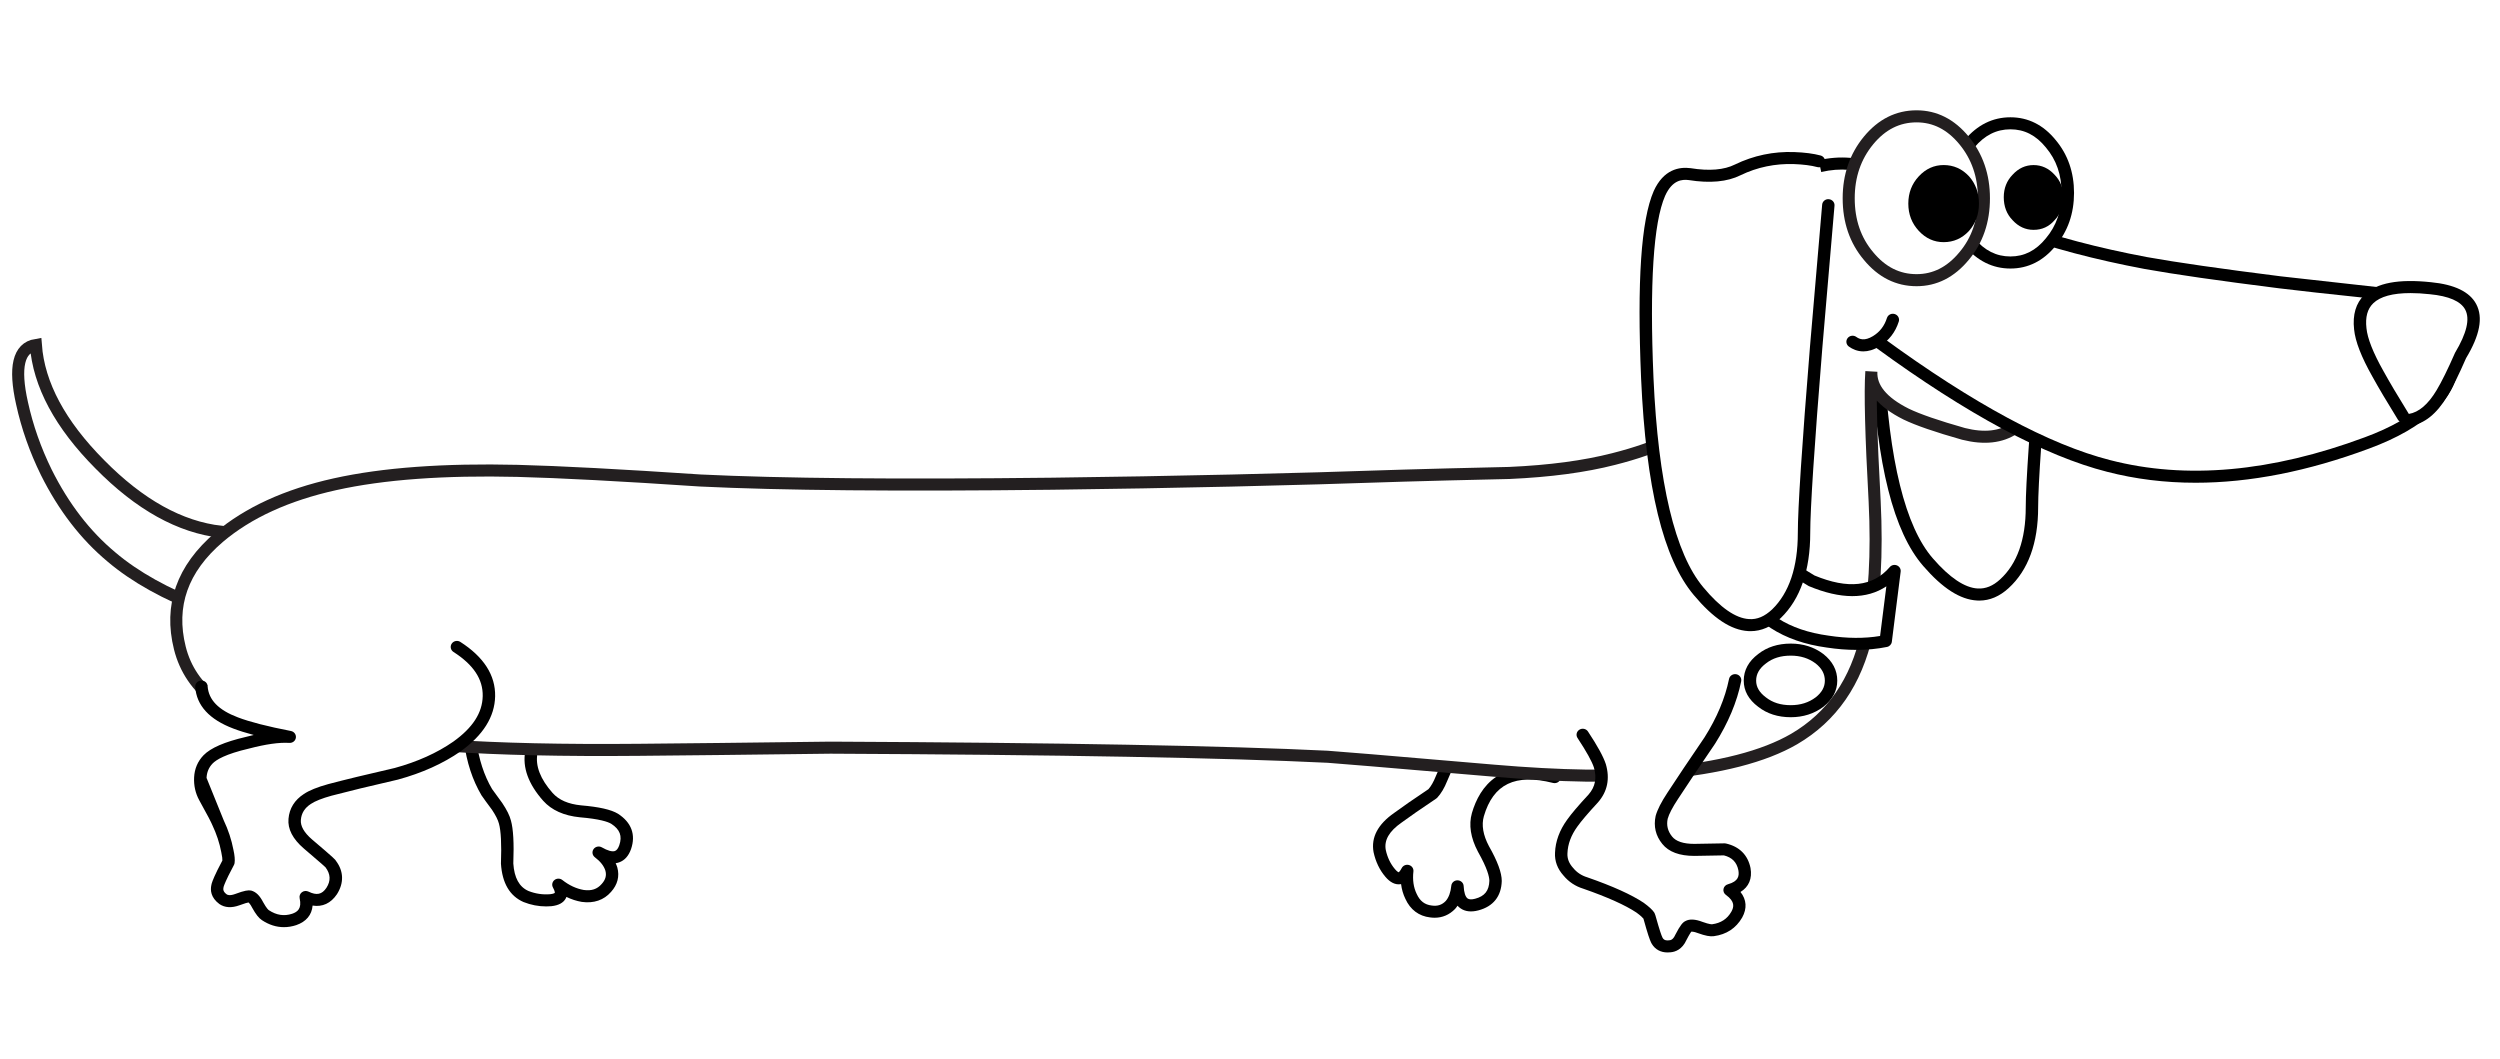 <?xml version="1.0" encoding="utf-8"?>
<!-- Generator: Adobe Illustrator 17.0.1, SVG Export Plug-In . SVG Version: 6.00 Build 0)  -->
<!DOCTYPE svg PUBLIC "-//W3C//DTD SVG 1.1//EN" "http://www.w3.org/Graphics/SVG/1.1/DTD/svg11.dtd">
<svg version="1.1" id="Layer_1" xmlns="http://www.w3.org/2000/svg" xmlns:xlink="http://www.w3.org/1999/xlink" x="0px" y="0px"
	 width="207.377px" height="87.811px" viewBox="0 0 207.377 87.811" enable-background="new 0 0 207.377 87.811"
	 xml:space="preserve">
<g id="Layer_3">
	<rect x="0" y="0" fill="#FFFFFF" width="207.377" height="87.847"/>
</g>
<g id="Layer_2">
	<g id="Layer_2_1_">
		<g id="Layer_3_2_">
		</g>
		<g id="Layer_2_3_">
		</g>
		<g id="Layer_3_1_">
		</g>
		<g id="Layer_2_2_">
		</g>
		<g id="Layer_3_3_">
		</g>
		<g>
			<g id="Layer_1_2_">
				<g>
					<g id="Layer_1_81_">
						<g>
							<g>
								<g>
									<g>
										<path fill="#FFFFFF" d="M50.994,67.921c0.916,0.592,1.205,1.377,0.87,2.355c-0.336,0.947-1.067,1.096-2.197,0.444
											c0.55,0.415,0.9,0.875,1.052,1.377c0.153,0.563,0.016,1.081-0.412,1.555c-0.489,0.564-1.145,0.785-1.969,0.667
											c-0.702-0.118-1.373-0.429-2.015-0.933c0.427,0.77,0.213,1.199-0.642,1.287c-0.702,0.06-1.389-0.044-2.06-0.311
											c-0.946-0.416-1.466-1.332-1.557-2.754c0.061-1.629,0-2.769-0.184-3.42c-0.091-0.355-0.305-0.785-0.642-1.288
											c-0.397-0.533-0.686-0.932-0.87-1.199c-0.701-1.183-1.16-2.592-1.374-4.22l7.278-2.265
											c-1.252,1.096-1.985,2.162-2.197,3.198c-0.214,1.184,0.244,2.413,1.374,3.687c0.61,0.68,1.51,1.08,2.701,1.199
											C49.56,67.419,50.506,67.626,50.994,67.921z"/>
									</g>
									<g>
										<path d="M45.304,75.188c-0.639,0-1.266-0.121-1.875-0.363c-1.147-0.502-1.772-1.571-1.875-3.185
											c0.058-1.62,0.002-2.719-0.166-3.319c-0.08-0.311-0.273-0.693-0.576-1.149c-0.387-0.518-0.681-0.923-0.867-1.193
											c-0.749-1.263-1.233-2.745-1.455-4.433c-0.036-0.273,0.164-0.523,0.445-0.558c0.278-0.04,0.54,0.158,0.575,0.431
											c0.204,1.556,0.646,2.913,1.309,4.033c0.164,0.236,0.449,0.63,0.841,1.155c0.386,0.577,0.618,1.047,0.723,1.46
											c0.195,0.696,0.262,1.865,0.197,3.558c0.078,1.183,0.489,1.945,1.254,2.281c0.575,0.228,1.189,0.321,1.803,0.268
											c0.31-0.033,0.383-0.11,0.384-0.112l0,0c-0.001,0,0.03-0.116-0.152-0.443c-0.116-0.209-0.064-0.469,0.124-0.621
											c0.189-0.152,0.462-0.153,0.651-0.004c0.569,0.447,1.167,0.725,1.78,0.829c0.639,0.09,1.113-0.065,1.486-0.496
											c0.321-0.355,0.417-0.705,0.308-1.106c-0.117-0.385-0.412-0.763-0.872-1.11c-0.214-0.162-0.262-0.457-0.11-0.675
											s0.456-0.282,0.688-0.147c0.476,0.274,0.862,0.382,1.083,0.303c0.148-0.051,0.27-0.214,0.364-0.481
											c0.261-0.759,0.055-1.309-0.668-1.777c-0.273-0.166-0.958-0.401-2.598-0.539c-1.328-0.132-2.349-0.592-3.045-1.369
											c-1.232-1.389-1.733-2.768-1.491-4.1c0.237-1.15,1.029-2.318,2.36-3.481c0.211-0.184,0.536-0.169,0.726,0.036
											c0.19,0.204,0.174,0.52-0.037,0.705c-1.163,1.018-1.848,2.002-2.038,2.926c-0.184,1.013,0.24,2.114,1.259,3.264
											c0.524,0.584,1.297,0.922,2.363,1.028c1.491,0.125,2.494,0.352,3.058,0.694c1.125,0.728,1.496,1.741,1.085,2.936
											c-0.201,0.568-0.532,0.936-0.984,1.097c-0.094,0.034-0.19,0.056-0.29,0.072c0.054,0.115,0.1,0.233,0.137,0.353
											c0.199,0.734,0.018,1.429-0.518,2.024c-0.593,0.684-1.437,0.972-2.431,0.832c-0.437-0.075-0.862-0.212-1.271-0.413
											c-0.017,0.045-0.037,0.089-0.06,0.132c-0.196,0.361-0.598,0.575-1.194,0.638C45.592,75.182,45.448,75.188,45.304,75.188z"
											/>
									</g>
								</g>
								<g>
									<g>
										<path fill="#FFFFFF" d="M128.954,64.458c-3.388-0.858-5.509,0.179-6.364,3.109c-0.244,0.859-0.091,1.807,0.458,2.843
											c0.671,1.184,1.008,2.073,1.008,2.665c-0.03,1.036-0.549,1.688-1.557,1.954c-1.007,0.267-1.541-0.237-1.602-1.51
											c-0.061,0.651-0.259,1.17-0.595,1.555c-0.427,0.444-0.961,0.622-1.602,0.532c-0.764-0.089-1.312-0.503-1.648-1.244
											c-0.305-0.622-0.412-1.332-0.32-2.133c-0.397,0.77-0.871,0.83-1.419,0.179c-0.427-0.503-0.717-1.11-0.871-1.821
											c-0.184-1.007,0.321-1.925,1.511-2.754c0.642-0.474,1.602-1.14,2.884-1.998c0.275-0.296,0.519-0.712,0.733-1.245
											c0.274-0.622,0.473-1.08,0.595-1.377c0.579-1.125,1.541-2.265,2.883-3.42L128.954,64.458z"/>
									</g>
									<g>
										<path d="M119.005,76.127c-0.124,0-0.252-0.01-0.379-0.027c-0.926-0.108-1.638-0.639-2.046-1.536
											c-0.185-0.377-0.305-0.788-0.36-1.229c-0.031,0.006-0.061,0.012-0.092,0.015c-0.417,0.045-0.826-0.166-1.214-0.626
											c-0.477-0.562-0.804-1.247-0.975-2.035c-0.222-1.222,0.355-2.315,1.714-3.261c0.633-0.468,1.591-1.132,2.84-1.968
											c0.217-0.248,0.418-0.6,0.598-1.049c0.278-0.633,0.476-1.087,0.597-1.381c0.625-1.215,1.635-2.416,3.02-3.608
											c0.214-0.182,0.537-0.164,0.726,0.042c0.189,0.207,0.169,0.522-0.043,0.705c-1.287,1.107-2.217,2.207-2.765,3.269
											c-0.105,0.261-0.305,0.722-0.582,1.349c-0.233,0.58-0.504,1.038-0.823,1.382c-0.027,0.029-0.056,0.055-0.091,0.077
											c-1.26,0.845-2.225,1.511-2.864,1.984c-1.036,0.722-1.463,1.463-1.316,2.271c0.132,0.613,0.389,1.153,0.76,1.59
											c0.19,0.226,0.297,0.263,0.313,0.267c-0.001-0.006,0.103-0.065,0.25-0.349c0.112-0.216,0.364-0.325,0.606-0.255
											c0.239,0.068,0.393,0.293,0.365,0.534c-0.081,0.703,0.012,1.33,0.272,1.863c0.27,0.592,0.664,0.894,1.246,0.962
											c0.487,0.071,0.853-0.052,1.165-0.378c0.248-0.285,0.408-0.716,0.459-1.259c0.024-0.258,0.247-0.454,0.512-0.454
											c0.004,0,0.007,0,0.012,0.001c0.27,0.006,0.491,0.213,0.502,0.476c0.026,0.532,0.143,0.898,0.331,1.031
											c0.128,0.089,0.338,0.096,0.622,0.02c0.792-0.208,1.154-0.667,1.179-1.486c-0.001-0.333-0.164-1.034-0.944-2.409
											c-0.614-1.159-0.781-2.237-0.503-3.215c0.649-2.224,2.387-4.623,6.99-3.461c0.275,0.07,0.439,0.342,0.368,0.609
											c-0.072,0.267-0.351,0.426-0.628,0.357c-3.132-0.793-4.957,0.084-5.74,2.763c-0.206,0.727-0.065,1.562,0.421,2.478
											c0.714,1.257,1.064,2.207,1.064,2.893c-0.037,1.274-0.706,2.111-1.937,2.436c-0.598,0.159-1.105,0.101-1.496-0.177
											c-0.086-0.06-0.165-0.13-0.237-0.209c-0.063,0.096-0.131,0.186-0.206,0.271C120.226,75.882,119.651,76.127,119.005,76.127
											z"/>
									</g>
								</g>
								<g>
									<g>
										<path fill="#FFFFFF" stroke="#231F20" stroke-miterlimit="10" d="M18.354,44.115l-1.373,6.396
											c-3.205-1.213-5.783-2.65-7.736-4.308c-2.167-1.807-3.968-4.145-5.402-7.018c-0.916-1.865-1.587-3.775-2.015-5.73
											c-0.671-2.991-0.29-4.604,1.145-4.841c0.244,3.288,2.015,6.589,5.31,9.906C11.58,41.865,14.936,43.73,18.354,44.115z"/>
									</g>
								</g>
								<g>
									<g>
										<path fill="#FFFFFF" d="M156.739,15.512c0.55-1.154,1.374-1.658,2.473-1.509c1.648,0.237,2.96,0.133,3.937-0.312
											c1.433-0.65,2.976-0.962,4.623-0.933c0.824,0,1.495,0.074,2.015,0.222l0.732,3.464l-0.96,11.103
											c-0.671,7.787-1.008,12.628-1.008,14.523c0,2.842-0.764,4.96-2.289,6.352c-1.771,1.629-3.876,1.036-6.316-1.777
											c-2.381-2.724-3.769-8.291-4.166-16.701C155.411,22.516,155.733,17.704,156.739,15.512z"/>
									</g>
									<g>
										<path d="M164.18,49.819c-0.06,0-0.12-0.002-0.183-0.006c-1.398-0.076-2.853-1.007-4.447-2.845
											c-2.478-2.836-3.881-8.397-4.287-17c-0.373-7.579-0.045-12.375,1.006-14.66c0.816-1.714,2.085-1.927,3.013-1.8
											c1.545,0.221,2.768,0.13,3.647-0.269c1.499-0.68,3.12-1.021,4.851-0.979c0,0,0.001,0,0.002,0
											c0.872,0,1.578,0.08,2.149,0.243c0.271,0.078,0.427,0.355,0.347,0.62c-0.081,0.264-0.364,0.416-0.639,0.337
											c-0.467-0.134-1.097-0.201-1.867-0.201c-1.557-0.039-3.05,0.27-4.405,0.885c-1.065,0.485-2.486,0.604-4.23,0.353
											c-0.543-0.072-1.334-0.026-1.931,1.225c-0.966,2.104-1.275,6.885-0.914,14.201c0.39,8.257,1.751,13.776,4.045,16.401
											c1.385,1.596,2.635,2.434,3.719,2.492c0.66,0.035,1.261-0.211,1.853-0.755c1.413-1.288,2.128-3.303,2.128-5.989
											c0-1.906,0.34-6.807,1.009-14.566l0.96-11.103c0.023-0.274,0.257-0.488,0.556-0.455c0.283,0.023,0.494,0.265,0.469,0.539
											l-0.96,11.103c-0.666,7.73-1.005,12.602-1.005,14.482c0,2.971-0.825,5.23-2.452,6.715
											C165.869,49.472,165.051,49.819,164.18,49.819z"/>
									</g>
								</g>
								<g>
									<g>
										<path fill="#FFFFFF" stroke="#231F20" stroke-miterlimit="10" d="M116.456,39.453c1.953-0.059,4.867-0.133,8.743-0.221
											c3.357-0.149,6.241-0.534,8.651-1.154c3.753-0.948,6.241-2.191,7.462-3.731c0.732-0.889,1.205-2.31,1.419-4.264
											c0.121-2.221,0.274-3.805,0.457-4.753c0.366-1.747,0.962-3.169,1.787-4.264c0.579-0.829,1.724-1.94,3.433-3.331
											l21.012,13.858c-0.946,3.79-3.128,5.256-6.546,4.397c-2.198-0.622-3.784-1.17-4.76-1.642
											c-1.983-0.992-2.944-2.169-2.884-3.532c-0.119,1.712-0.027,5.303,0.274,10.77c0.214,4.382,0,8.039-0.641,10.971
											c-0.885,3.997-2.899,6.914-6.043,8.749c-2.503,1.451-6.18,2.398-11.033,2.842c-3.723,0.327-8.346,0.252-13.871-0.221
											c-9.003-0.77-13.596-1.154-13.778-1.154c-8.515-0.415-22.263-0.666-41.246-0.755c-7.049,0.089-12.345,0.149-15.885,0.179
											c-6.287,0.059-11.581-0.06-15.884-0.355c-7.507-0.533-11.826-0.918-12.956-1.154c-5.28-1.097-8.362-3.405-9.246-6.928
											c-0.885-3.525,0.198-6.589,3.25-9.195c2.411-2.042,5.615-3.508,9.613-4.397c3.997-0.888,9.049-1.257,15.152-1.11
											c3.479,0.089,8.53,0.355,15.153,0.799c6.683,0.325,16.419,0.415,29.205,0.267C97.367,40,107.087,39.777,116.456,39.453z"
											/>
									</g>
								</g>
								<g>
									<g>
										<path fill="#FFFFFF" d="M150.971,13.781c1.648-0.385,3.266-0.252,4.852,0.4c1.099,0.444,2.976,1.245,5.631,2.398
											c2.349,1.066,4.226,1.851,5.63,2.354c3.173,1.154,6.806,2.116,10.895,2.886c2.473,0.445,6.18,0.978,11.124,1.6
											c1.405,0.178,4.075,0.474,8.012,0.888c3.326,0.68,5.34,2.058,6.042,4.131c0.642,1.925,0.122,3.687-1.557,5.286
											c-1.251,1.184-3.005,2.191-5.264,3.021c-7.875,2.931-15.016,3.568-21.424,1.909c-5.127-1.303-11.459-4.708-18.998-10.215
											l-14.282-2.175c-0.58-1.688-0.29-3.642,0.871-5.863c1.068-1.983,2.396-3.493,3.983-4.529
											C148.134,14.802,149.629,14.107,150.971,13.781z"/>
									</g>
									<g>
										<path d="M197.171,23.81c3.553,0.724,5.716,2.227,6.476,4.47c0.704,2.112,0.137,4.063-1.686,5.797
											c-1.294,1.226-3.126,2.279-5.442,3.132c-5.07,1.887-9.886,2.835-14.394,2.835c-2.55,0-5.002-0.303-7.344-0.91
											c-5.164-1.311-11.616-4.777-19.175-10.299c-0.227-0.167-0.272-0.48-0.102-0.7c0.173-0.22,0.495-0.264,0.721-0.099
											c7.45,5.443,13.782,8.853,18.818,10.132c6.274,1.625,13.374,0.988,21.11-1.892c2.185-0.803,3.897-1.783,5.089-2.912
											c1.541-1.468,2.008-3.029,1.426-4.775c-0.637-1.879-2.542-3.158-5.659-3.795c-3.855-0.404-6.556-0.704-7.972-0.881
											c-4.931-0.62-8.683-1.159-11.15-1.604c-4.102-0.772-7.796-1.75-10.981-2.91c-1.408-0.505-3.314-1.303-5.668-2.37
											c-2.639-1.147-4.53-1.952-5.611-2.39c-1.48-0.607-3.005-0.734-4.534-0.375c-1.276,0.31-2.731,0.989-4.32,2.017
											c-1.506,0.982-2.788,2.445-3.812,4.345c-1.088,2.082-1.371,3.925-0.838,5.474c0.09,0.262-0.056,0.544-0.325,0.632
											c-0.269,0.085-0.561-0.054-0.651-0.316c-0.623-1.811-0.32-3.913,0.9-6.247c1.106-2.055,2.503-3.64,4.154-4.718
											c1.69-1.094,3.252-1.819,4.647-2.158c1.756-0.411,3.496-0.267,5.179,0.423c1.102,0.446,2.947,1.233,5.641,2.403
											c2.335,1.059,4.217,1.845,5.598,2.34c3.135,1.141,6.773,2.104,10.814,2.864c2.446,0.44,6.179,0.977,11.092,1.595"/>
									</g>
								</g>
								<g>
									<g>
										<path fill="#FFFFFF" d="M199.862,34.832l-0.503-0.267c-0.916-1.481-1.618-2.665-2.105-3.553
											c-0.885-1.568-1.374-2.812-1.465-3.731c-0.305-2.695,1.633-3.82,5.814-3.376c3.693,0.354,4.532,2.206,2.517,5.552
											c-0.61,1.392-1.129,2.443-1.556,3.154C201.769,33.944,200.869,34.685,199.862,34.832z"/>
									</g>
									<g>
										<path d="M199.861,35.332c-0.192,0-0.368-0.106-0.456-0.268c-0.191,0.023-0.384-0.07-0.489-0.241
											c-0.916-1.481-1.629-2.684-2.118-3.575c-0.925-1.638-1.423-2.922-1.523-3.918c-0.138-1.222,0.149-2.192,0.855-2.877
											c1.019-0.988,2.825-1.329,5.526-1.043c1.951,0.188,3.215,0.801,3.752,1.823c0.58,1.103,0.303,2.567-0.846,4.477
											c-0.587,1.348-1.12,2.428-1.556,3.154c-0.872,1.463-1.904,2.292-3.069,2.463C199.912,35.33,199.886,35.332,199.861,35.332
											z M199.952,24.312c-1.476,0-2.512,0.283-3.093,0.848c-0.481,0.467-0.664,1.144-0.559,2.069
											c0.086,0.853,0.558,2.043,1.405,3.545c0.485,0.881,1.188,2.071,2.095,3.537c0.005,0.008,0.01,0.017,0.015,0.025
											c0.829-0.134,1.604-0.798,2.305-1.972c0.415-0.691,0.929-1.733,1.527-3.099c0.974-1.627,1.249-2.81,0.847-3.576
											c-0.367-0.7-1.357-1.131-2.942-1.283C200.97,24.341,200.436,24.312,199.952,24.312z"/>
									</g>
								</g>
								<g>
									<path fill="#FFFFFF" d="M163.377,11.916c0.946-1.125,2.075-1.688,3.387-1.688c1.313,0,2.425,0.563,3.341,1.688
										c0.947,1.125,1.419,2.486,1.419,4.086c0,1.599-0.472,2.961-1.419,4.086c-0.916,1.125-2.029,1.688-3.341,1.688
										s-2.442-0.564-3.387-1.688c-0.915-1.125-1.374-2.487-1.374-4.086C162.003,14.402,162.462,13.041,163.377,11.916z"/>
								</g>
								<g>
									<path d="M166.765,22.275c-1.468,0-2.742-0.63-3.786-1.872c-0.99-1.217-1.489-2.697-1.489-4.401s0.499-3.184,1.484-4.395
										c1.049-1.249,2.323-1.878,3.792-1.878c1.472,0,2.731,0.633,3.746,1.878c1.013,1.204,1.53,2.684,1.53,4.395
										c0,1.712-0.517,3.191-1.536,4.401C169.495,21.643,168.235,22.275,166.765,22.275z M166.765,10.727
										c-1.16,0-2.138,0.492-2.99,1.504c-0.833,1.025-1.257,2.295-1.257,3.77c0,1.476,0.424,2.746,1.262,3.776
										c0.846,1.006,1.824,1.497,2.984,1.497c1.156,0,2.117-0.49,2.937-1.498c0.881-1.047,1.308-2.281,1.308-3.776
										s-0.426-2.728-1.303-3.769C168.883,11.217,167.922,10.727,166.765,10.727z"/>
								</g>
								<g>
									<path d="M166.948,14.492c0.488-0.534,1.068-0.799,1.739-0.799s1.251,0.267,1.739,0.799
										c0.489,0.503,0.733,1.125,0.733,1.865c0,0.77-0.245,1.407-0.733,1.91c-0.458,0.533-1.037,0.799-1.739,0.799
										c-0.671,0-1.252-0.267-1.739-0.799c-0.49-0.502-0.734-1.14-0.734-1.91C166.215,15.616,166.46,14.995,166.948,14.492z"/>
								</g>
								<g>
									<path fill="#FFFFFF" stroke="#231F20" stroke-miterlimit="10" d="M154.999,11.649c1.1-1.332,2.427-1.999,3.983-1.999
										c1.526,0,2.839,0.666,3.938,1.999c1.098,1.332,1.648,2.931,1.648,4.797c0,1.894-0.55,3.494-1.648,4.797
										c-1.1,1.331-2.412,1.998-3.938,1.998c-1.556,0-2.883-0.666-3.983-1.998c-1.099-1.303-1.648-2.903-1.648-4.797
										C153.352,14.58,153.902,12.982,154.999,11.649z"/>
								</g>
								<g>
									<path d="M159.167,14.624c0.579-0.622,1.266-0.933,2.06-0.933c0.823,0,1.526,0.312,2.105,0.933
										c0.55,0.622,0.824,1.377,0.824,2.265c0,0.887-0.275,1.642-0.824,2.265c-0.579,0.622-1.282,0.933-2.105,0.933
										c-0.794,0-1.481-0.311-2.06-0.933s-0.871-1.377-0.871-2.265C158.296,16.002,158.586,15.246,159.167,14.624z"/>
								</g>
								<g>
									<g>
										<path fill="#FFFFFF" d="M146.165,45.671l4.074,2.487c3.052,1.274,5.356,1.008,6.912-0.799l-0.733,5.819
											c-1.465,0.296-3.067,0.311-4.807,0.044c-3.479-0.474-5.891-2.028-7.234-4.664L146.165,45.671z"/>
									</g>
									<g>
										<path d="M153.992,53.909c-0.791,0-1.612-0.065-2.459-0.194c-3.633-0.495-6.198-2.156-7.614-4.935
											c-0.125-0.247-0.022-0.547,0.233-0.668c0.252-0.121,0.564-0.023,0.689,0.226c1.275,2.5,3.513,3.936,6.844,4.39
											c1.538,0.236,2.971,0.245,4.27,0.027l0.519-4.117c-1.634,1.088-3.792,1.084-6.436-0.021l-4.146-2.523
											c-0.241-0.147-0.313-0.455-0.161-0.688c0.151-0.232,0.467-0.305,0.71-0.156l4.074,2.487
											c2.773,1.15,4.837,0.936,6.243-0.697c0.145-0.171,0.392-0.225,0.598-0.138c0.209,0.088,0.334,0.299,0.306,0.518
											l-0.733,5.819c-0.027,0.212-0.189,0.384-0.406,0.427C155.723,53.827,154.877,53.909,153.992,53.909z"/>
									</g>
								</g>
								<g>
									<path fill="#FFFFFF" d="M145.158,56.463c0-0.711,0.335-1.318,1.008-1.821c0.641-0.503,1.434-0.754,2.38-0.754
										c0.916,0,1.71,0.251,2.381,0.754c0.641,0.503,0.961,1.111,0.961,1.821c0,0.68-0.321,1.274-0.961,1.777
										c-0.671,0.503-1.465,0.754-2.381,0.754c-0.945,0-1.739-0.251-2.38-0.754C145.493,57.736,145.158,57.144,145.158,56.463z"/>
								</g>
								<g>
									<path d="M148.545,59.494c-1.062,0-1.972-0.291-2.703-0.866c-0.792-0.592-1.198-1.324-1.198-2.166
										c0-0.871,0.407-1.617,1.208-2.216c0.722-0.568,1.632-0.859,2.694-0.859c1.028,0,1.936,0.289,2.695,0.859
										c0.774,0.608,1.162,1.351,1.162,2.216c0,0.836-0.388,1.564-1.152,2.166C150.481,59.205,149.574,59.494,148.545,59.494z
										 M148.545,54.386c-0.833,0-1.505,0.21-2.056,0.644c-0.553,0.415-0.816,0.879-0.816,1.433c0,0.522,0.264,0.975,0.806,1.382
										c0.561,0.44,1.233,0.65,2.066,0.65c0.806,0,1.483-0.212,2.067-0.65c0.509-0.4,0.761-0.854,0.761-1.382
										c0-0.557-0.252-1.027-0.77-1.433C150.028,54.6,149.352,54.386,148.545,54.386z"/>
								</g>
								<g>
									<g>
										<path fill="#FFFFFF" d="M136.644,31.369c-0.336-7.906,0-13.013,1.008-15.323c0.55-1.214,1.389-1.747,2.517-1.599
											c1.648,0.267,2.976,0.148,3.983-0.355c1.465-0.712,3.021-1.037,4.67-0.977c0.824,0.03,1.511,0.117,2.06,0.267l0.779,3.642
											l-1.008,11.769c-0.671,8.261-1.008,13.399-1.008,15.412c0,2.991-0.764,5.226-2.289,6.706
											c-1.831,1.717-3.983,1.097-6.454-1.865C138.459,46.144,137.04,40.251,136.644,31.369z"/>
									</g>
									<g>
										<path d="M145.21,52.356c-0.065,0-0.129-0.002-0.195-0.006c-1.427-0.084-2.903-1.062-4.514-2.99
											c-2.535-3.013-3.965-8.893-4.371-17.971c-0.342-8.055,0-13.137,1.047-15.539c0.812-1.797,2.112-2.025,3.061-1.899
											c1.547,0.25,2.777,0.146,3.678-0.304c1.543-0.749,3.199-1.095,4.924-1.032c0.86,0.031,1.592,0.126,2.177,0.283
											c0.274,0.073,0.434,0.349,0.359,0.614c-0.076,0.267-0.356,0.424-0.633,0.348c-0.508-0.137-1.162-0.22-1.941-0.249
											c-1.541-0.051-3.04,0.255-4.42,0.925c-1.097,0.548-2.545,0.683-4.297,0.402c-0.548-0.071-1.363-0.018-1.963,1.307
											c-0.969,2.225-1.295,7.308-0.964,15.102c0.391,8.73,1.784,14.579,4.142,17.382c1.399,1.676,2.669,2.558,3.777,2.624
											c0.685,0.052,1.304-0.223,1.922-0.801c1.413-1.371,2.132-3.508,2.132-6.348c0-2.023,0.34-7.222,1.009-15.452l1.009-11.772
											c0.022-0.275,0.275-0.487,0.555-0.456c0.283,0.023,0.495,0.264,0.47,0.539l-1.008,11.769
											c-0.666,8.201-1.005,13.373-1.005,15.371c0,3.114-0.821,5.49-2.44,7.059C146.943,51.991,146.102,52.356,145.21,52.356z"/>
									</g>
								</g>
								<g>
									<g>
										<path fill="#FFFFFF" d="M40.556,57.752c-0.031,1.54-0.916,2.931-2.654,4.174c-1.404,0.977-3.082,1.732-5.036,2.265
											c-2.32,0.533-4.15,0.977-5.493,1.332c-0.855,0.237-1.481,0.489-1.877,0.754c-0.642,0.416-0.992,0.977-1.052,1.688
											c-0.061,0.68,0.305,1.362,1.098,2.042c1.221,1.036,1.847,1.584,1.877,1.642c0.549,0.741,0.579,1.496,0.091,2.265
											c-0.519,0.77-1.236,0.933-2.151,0.489c0.214,0.948-0.107,1.569-0.961,1.865c-0.823,0.267-1.618,0.148-2.381-0.355
											c-0.184-0.118-0.397-0.4-0.641-0.844c-0.213-0.415-0.427-0.651-0.642-0.712c-0.153-0.03-0.503,0.059-1.052,0.267
											c-0.488,0.178-0.885,0.163-1.19-0.044c-0.397-0.295-0.549-0.65-0.457-1.066c0.031-0.179,0.184-0.548,0.457-1.11
											c0.275-0.533,0.427-0.829,0.458-0.888c0.031-0.207,0-0.518-0.092-0.933c-0.153-0.799-0.413-1.584-0.779-2.354
											c-0.122-0.296-0.489-0.992-1.099-2.088c-0.274-0.503-0.397-1.051-0.366-1.642c0.031-0.592,0.244-1.097,0.642-1.51
											c0.518-0.533,1.602-0.992,3.25-1.377c1.466-0.385,2.639-0.548,3.525-0.489c-1.984-0.385-3.479-0.77-4.485-1.155
											c-1.8-0.68-2.747-1.687-2.839-3.02l21.195-3.287C39.703,54.82,40.587,56.183,40.556,57.752z"/>
									</g>
									<g>
										<path d="M18.558,68.048c0.373,0.782,0.647,1.614,0.806,2.448c0.103,0.461,0.134,0.824,0.095,1.094
											c-0.008,0.054-0.026,0.109-0.051,0.158l-0.457,0.883c-0.348,0.714-0.402,0.922-0.41,0.968
											c-0.04,0.186-0.033,0.368,0.263,0.588c0.04,0.027,0.217,0.147,0.697-0.027c0.794-0.299,1.108-0.334,1.334-0.287
											c0.408,0.112,0.712,0.418,1,0.977c0.284,0.515,0.439,0.634,0.467,0.651c0.632,0.417,1.262,0.514,1.932,0.296
											c0.433-0.15,0.818-0.414,0.622-1.285c-0.042-0.188,0.031-0.382,0.187-0.5c0.156-0.119,0.368-0.138,0.546-0.052
											c0.684,0.333,1.116,0.241,1.49-0.316c0.37-0.582,0.347-1.126-0.078-1.701c-0.022-0.023-0.264-0.256-1.798-1.559
											c-0.921-0.791-1.348-1.618-1.272-2.463c0.074-0.866,0.505-1.559,1.279-2.06c0.442-0.296,1.105-0.566,2.021-0.819
											c1.347-0.357,3.201-0.807,5.516-1.338c1.865-0.51,3.506-1.246,4.855-2.185c1.614-1.153,2.413-2.391,2.44-3.778
											c0.028-1.4-0.765-2.598-2.424-3.661c-0.237-0.151-0.302-0.461-0.145-0.692c0.156-0.229,0.476-0.293,0.713-0.141
											c1.949,1.25,2.92,2.769,2.886,4.512c-0.034,1.696-0.997,3.233-2.864,4.567c-1.452,1.01-3.2,1.798-5.202,2.343
											c-2.323,0.534-4.166,0.981-5.496,1.333c-0.789,0.218-1.37,0.448-1.72,0.683c-0.514,0.333-0.784,0.762-0.832,1.319
											c-0.046,0.514,0.266,1.06,0.926,1.629c1.9,1.612,1.933,1.675,1.993,1.787c0.632,0.843,0.67,1.817,0.072,2.758
											c-0.51,0.755-1.207,1.072-2.018,0.939c-0.063,0.772-0.528,1.336-1.359,1.624c-0.345,0.113-0.687,0.167-1.023,0.167
											c-0.628,0-1.235-0.193-1.82-0.58c-0.258-0.168-0.514-0.494-0.805-1.022c-0.149-0.289-0.257-0.405-0.306-0.447
											c-0.088,0.015-0.3,0.063-0.748,0.232c-0.66,0.241-1.221,0.207-1.672-0.101c-0.723-0.538-0.759-1.154-0.665-1.578
											c0.022-0.134,0.104-0.416,0.495-1.22l0.419-0.813c0.004-0.113-0.01-0.32-0.091-0.688
											c-0.147-0.767-0.395-1.519-0.742-2.249c-0.09-0.215-0.34-0.723-1.085-2.059c-0.32-0.584-0.462-1.225-0.427-1.906
											c0.037-0.711,0.298-1.324,0.779-1.826c0.597-0.613,1.743-1.11,3.507-1.522c0.227-0.059,0.447-0.114,0.66-0.163
											c-0.662-0.177-1.228-0.353-1.689-0.531c-1.993-0.753-3.058-1.914-3.163-3.451c-0.019-0.275,0.195-0.513,0.479-0.531
											c0.305-0.018,0.53,0.19,0.548,0.465c0.078,1.132,0.9,1.979,2.512,2.588c0.975,0.374,2.456,0.754,4.4,1.131
											c0.266,0.051,0.445,0.295,0.409,0.556c-0.037,0.262-0.266,0.446-0.545,0.431c-0.824-0.055-1.952,0.105-3.355,0.473
											c-1.934,0.451-2.702,0.922-3.01,1.237c-0.312,0.326-0.477,0.717-0.5,1.193"/>
									</g>
								</g>
								<g>
									<g>
										<path fill="#FFFFFF" d="M131.288,60.948l12.635-4.53c-0.336,1.658-1.038,3.331-2.106,5.019
											c-1.312,1.925-2.334,3.45-3.067,4.575c-0.489,0.74-0.794,1.332-0.916,1.776c-0.153,0.712,0,1.347,0.458,1.91
											c0.427,0.534,1.175,0.799,2.243,0.799c1.648-0.031,2.488-0.044,2.517-0.044c0.916,0.207,1.465,0.755,1.648,1.642
											c0.154,0.888-0.259,1.466-1.235,1.732c0.823,0.592,1.022,1.273,0.595,2.042c-0.427,0.741-1.084,1.17-1.968,1.288
											c-0.213,0.03-0.565-0.045-1.053-0.222c-0.458-0.178-0.794-0.207-1.008-0.089c-0.121,0.059-0.32,0.354-0.595,0.888
											c-0.213,0.474-0.518,0.724-0.915,0.754c-0.489,0.059-0.839-0.089-1.053-0.444c-0.091-0.149-0.228-0.534-0.412-1.155
											c-0.154-0.563-0.245-0.874-0.275-0.933c-0.121-0.178-0.366-0.4-0.733-0.666c-0.975-0.65-2.486-1.332-4.531-2.043
											c-0.58-0.178-1.053-0.488-1.419-0.932c-0.427-0.474-0.627-0.993-0.595-1.555c0.031-0.859,0.335-1.687,0.915-2.486
											c0.336-0.475,0.916-1.155,1.74-2.043c0.671-0.77,0.854-1.673,0.55-2.708C132.524,62.964,132.05,62.105,131.288,60.948z"/>
									</g>
									<g>
										<path d="M138.315,79.006c-0.555,0-1.014-0.245-1.292-0.704c-0.078-0.126-0.202-0.388-0.462-1.27
											c-0.119-0.438-0.196-0.714-0.237-0.831c-0.07-0.087-0.228-0.247-0.583-0.505c-0.919-0.613-2.404-1.28-4.396-1.974
											c-0.658-0.2-1.219-0.57-1.648-1.091c-0.502-0.556-0.745-1.199-0.707-1.893c0.034-0.944,0.373-1.871,1.009-2.746
											c0.345-0.488,0.929-1.174,1.779-2.091c0.548-0.629,0.695-1.364,0.437-2.239c-0.164-0.505-0.623-1.332-1.357-2.444
											c-0.154-0.232-0.085-0.541,0.155-0.689c0.24-0.15,0.559-0.081,0.711,0.151c0.796,1.204,1.278,2.086,1.478,2.696
											c0.358,1.215,0.138,2.281-0.647,3.181c-0.818,0.883-1.39,1.555-1.709,2.005c-0.522,0.719-0.799,1.465-0.825,2.221
											c-0.024,0.441,0.129,0.833,0.468,1.209c0.318,0.386,0.701,0.637,1.186,0.785c2.095,0.728,3.66,1.436,4.669,2.108
											c0.433,0.316,0.713,0.572,0.87,0.8c0.064,0.116,0.1,0.187,0.344,1.082c0.242,0.818,0.34,0.999,0.356,1.027
											c0.075,0.124,0.18,0.249,0.549,0.204c0.103-0.008,0.311-0.023,0.506-0.459c0.42-0.816,0.624-1.031,0.837-1.135
											c0.335-0.186,0.81-0.167,1.428,0.072c0.586,0.212,0.771,0.194,0.79,0.192c0.725-0.097,1.246-0.437,1.592-1.038
											c0.219-0.395,0.32-0.844-0.452-1.398c-0.158-0.114-0.235-0.303-0.199-0.491c0.036-0.188,0.178-0.339,0.366-0.39
											c0.897-0.246,0.947-0.709,0.867-1.171c-0.136-0.66-0.519-1.055-1.199-1.225c-0.22,0.003-1.037,0.017-2.449,0.043
											c-1.24,0.001-2.132-0.334-2.659-0.992c-0.552-0.679-0.739-1.459-0.555-2.319c0.144-0.525,0.463-1.151,0.986-1.943
											c0.725-1.114,1.76-2.658,3.071-4.582c1.022-1.615,1.708-3.248,2.031-4.839c0.054-0.27,0.325-0.446,0.603-0.394
											c0.278,0.053,0.461,0.316,0.405,0.586c-0.345,1.709-1.077,3.453-2.172,5.184c-1.317,1.933-2.346,3.468-3.071,4.581
											c-0.46,0.696-0.745,1.246-0.853,1.637c-0.114,0.538,0.003,1.027,0.364,1.473c0.325,0.407,0.943,0.61,1.839,0.61
											c1.645-0.031,2.488-0.044,2.517-0.044c0.039,0,0.079,0.005,0.116,0.014c1.11,0.25,1.814,0.952,2.035,2.031
											c0.153,0.881-0.14,1.564-0.832,1.989c0.504,0.633,0.559,1.365,0.14,2.121c-0.513,0.887-1.302,1.406-2.351,1.546
											c-0.301,0.044-0.719-0.037-1.305-0.249c-0.396-0.154-0.548-0.126-0.571-0.121c0.003,0.007-0.117,0.149-0.39,0.678
											c-0.355,0.791-0.924,0.998-1.335,1.029C138.477,79.001,138.395,79.006,138.315,79.006z"/>
									</g>
								</g>
								<g>
									<path d="M154.565,29.148c-0.5,0-0.903-0.188-1.198-0.399c-0.228-0.163-0.277-0.476-0.109-0.698
										c0.168-0.221,0.49-0.27,0.72-0.106c0.273,0.194,0.68,0.365,1.39-0.066c0.567-0.349,0.945-0.841,1.154-1.499
										c0.084-0.264,0.372-0.416,0.643-0.331c0.271,0.081,0.424,0.36,0.341,0.623c-0.279,0.881-0.813,1.572-1.588,2.05
										C155.409,29.033,154.957,29.148,154.565,29.148z"/>
								</g>
							</g>
						</g>
					</g>
				</g>
			</g>
		</g>
	</g>
</g>
</svg>

